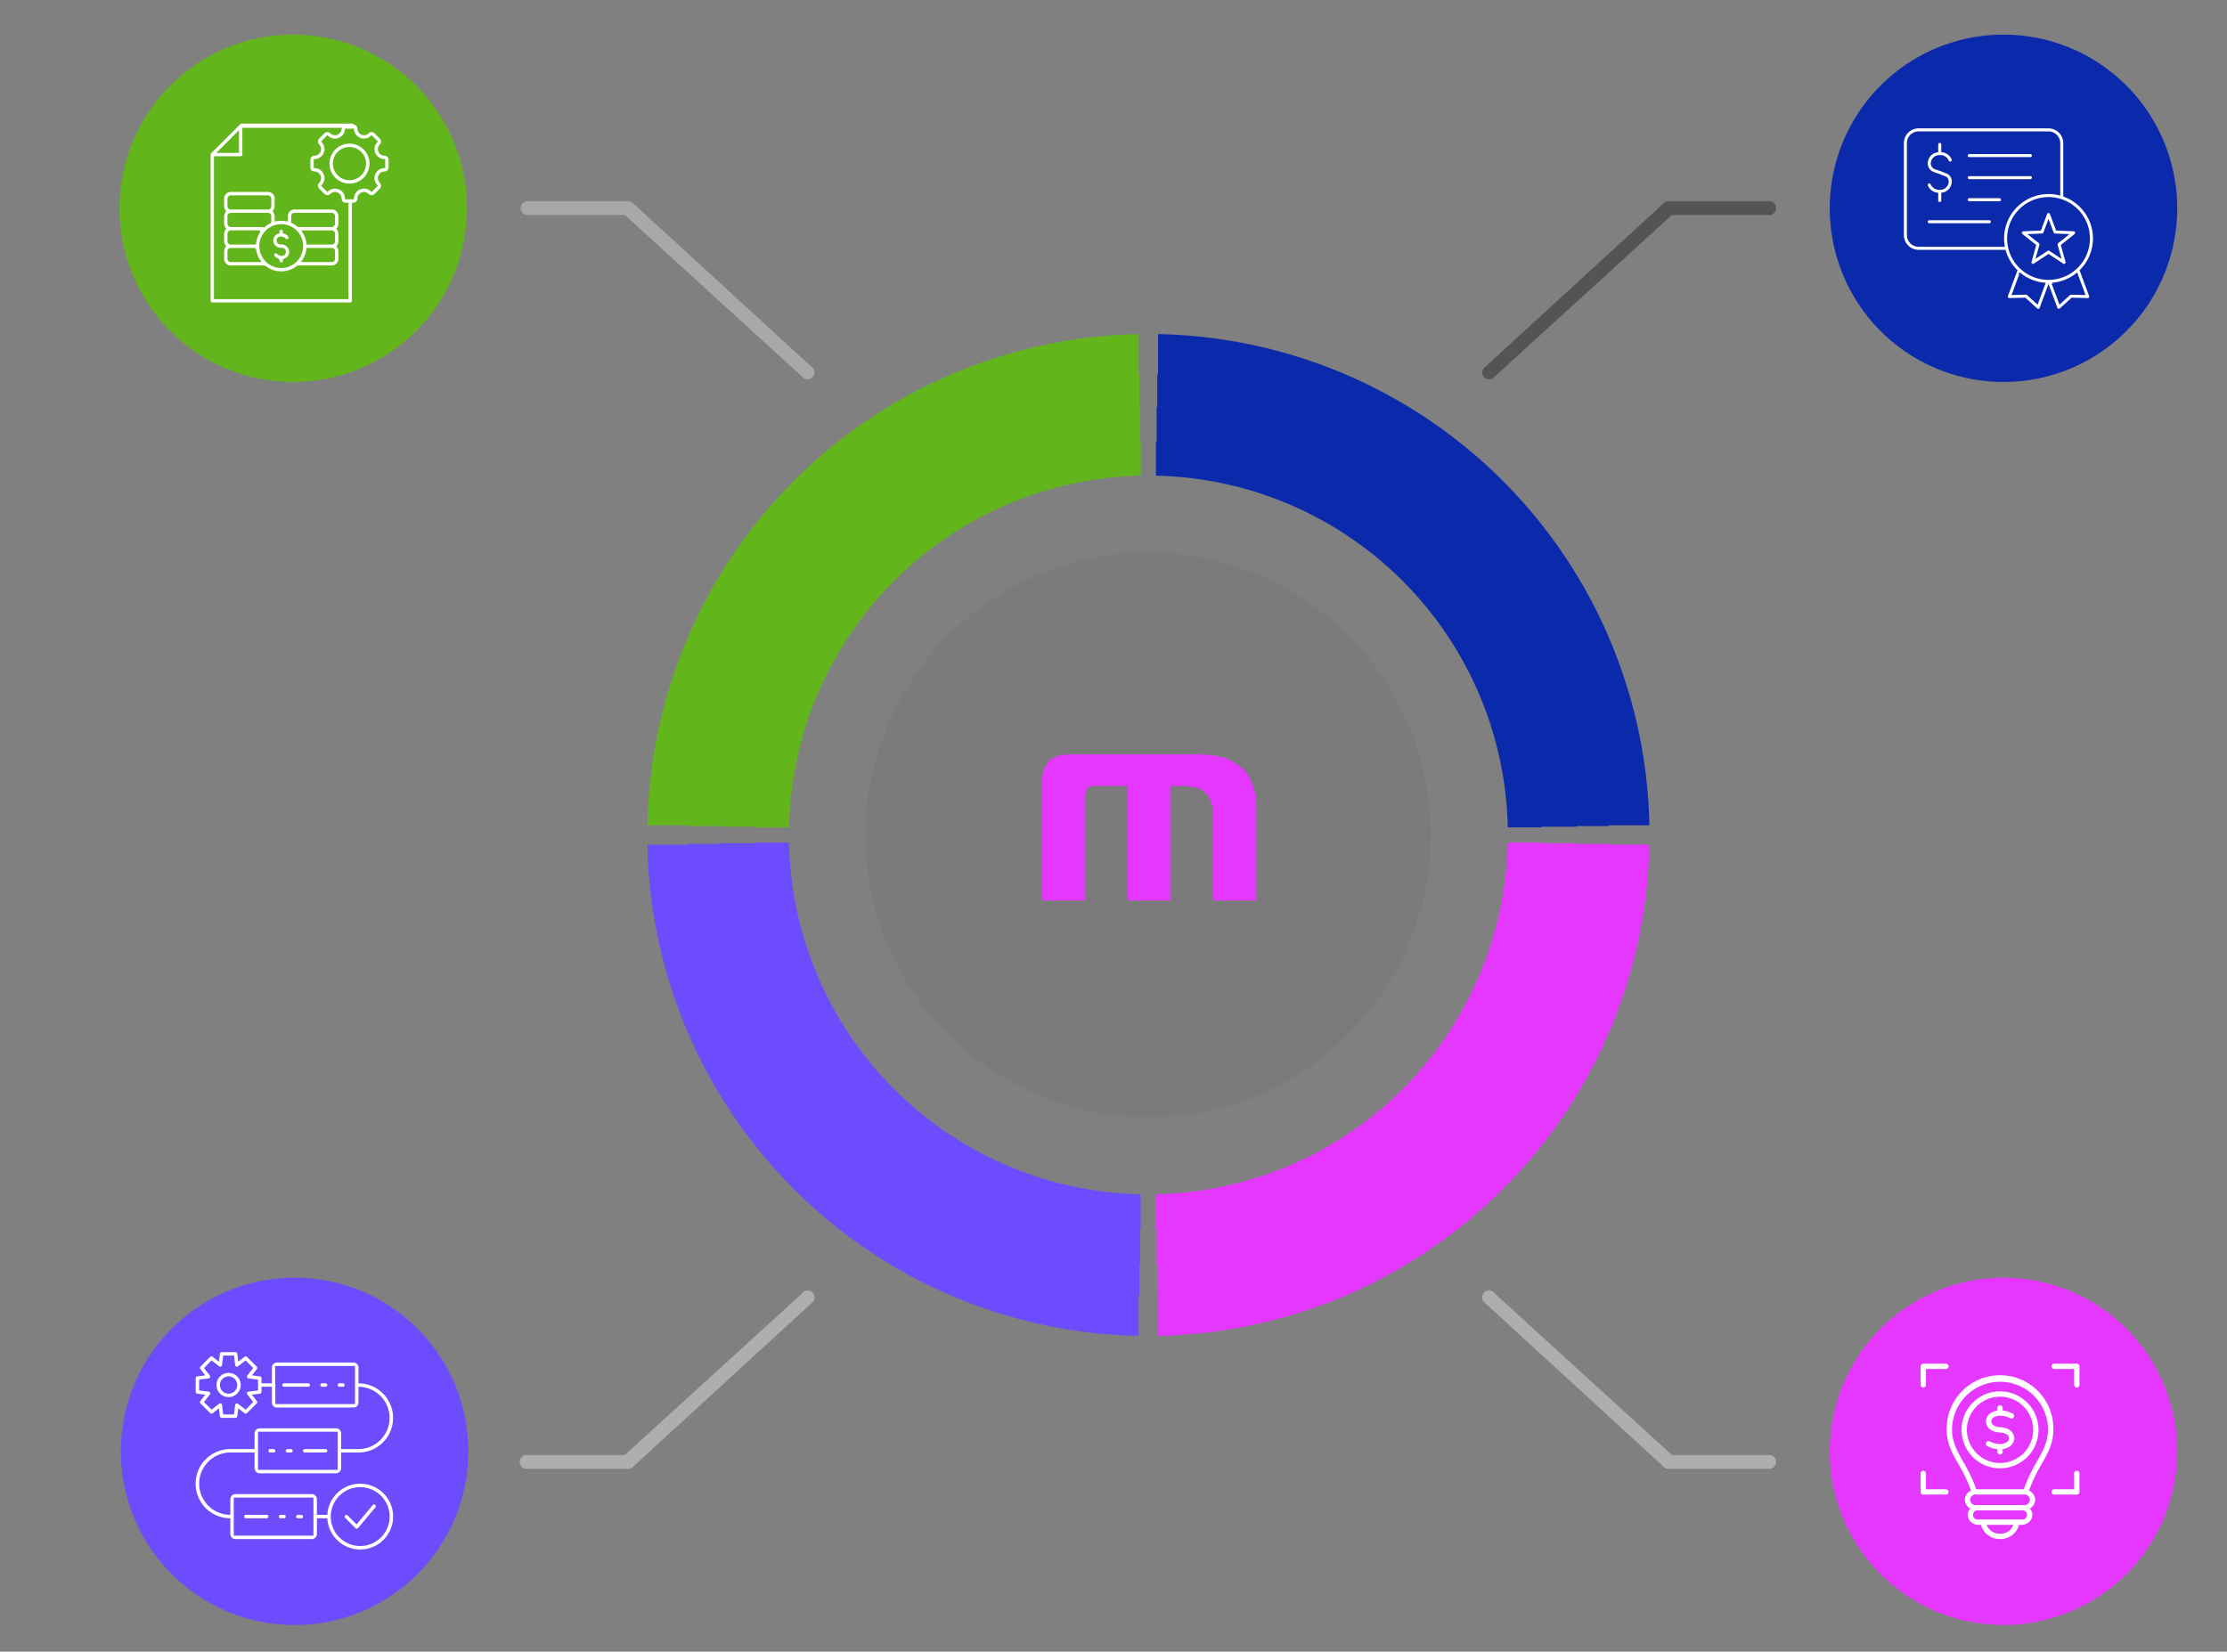 <svg xmlns="http://www.w3.org/2000/svg" xmlns:xlink="http://www.w3.org/1999/xlink" width="643" height="477" viewBox="0 0 643 477"><rect x="0" y="0" width="643" height="477" fill="#808080" stroke="none"/><defs><clipPath id="clip-path"><rect id="Rectangle_18251" data-name="Rectangle 18251" width="643" height="477" transform="translate(4268 3910)" fill="#fff" stroke="#707070" stroke-width="1"></rect></clipPath><clipPath id="clip-path-2"><rect id="Rectangle_17433" data-name="Rectangle 17433" width="1105.356" height="480.226" fill="#fc5c41"></rect></clipPath><clipPath id="clip-path-7"><rect id="Rectangle_17442" data-name="Rectangle 17442" width="163.184" height="163.184"></rect></clipPath><clipPath id="clip-path-8"><rect id="Rectangle_17431" data-name="Rectangle 17431" width="142.463" height="142.461" fill="#63b51c"></rect></clipPath><clipPath id="clip-path-9"><rect id="Rectangle_17436" data-name="Rectangle 17436" width="142.463" height="142.462" fill="#e537ff"></rect></clipPath><clipPath id="clip-path-10"><rect id="Rectangle_17439" data-name="Rectangle 17439" width="142.463" height="142.462" fill="#6c4cfd"></rect></clipPath><clipPath id="clip-path-11"><rect id="Rectangle_17432" data-name="Rectangle 17432" width="100.313" height="100.31" fill="#63b51c"></rect></clipPath><clipPath id="clip-path-12"><rect id="Rectangle_17434" data-name="Rectangle 17434" width="100.315" height="100.313" fill="#0b2aab"></rect></clipPath><clipPath id="clip-path-13"><rect id="Rectangle_17437" data-name="Rectangle 17437" width="100.315" height="100.314" fill="#e537ff"></rect></clipPath><clipPath id="clip-path-14"><rect id="Rectangle_17440" data-name="Rectangle 17440" width="100.313" height="100.314" fill="#6c4cfc"></rect></clipPath></defs><g id="all" transform="translate(-4268 -3910)" clip-path="url(#clip-path)"><g id="Groupe_305713" data-name="Groupe 305713" transform="translate(3726 3783)"><g id="Groupe_301595" data-name="Groupe 301595" transform="translate(327.336 133.291)"><g id="Groupe_301636" data-name="Groupe 301636"><g id="Groupe_301564" data-name="Groupe 301564"><g id="Groupe_301563" data-name="Groupe 301563" clip-path="url(#clip-path-2)"><path id="Trac&#xE9;_397891" data-name="Trac&#xE9; 397891" d="M229.527,72.267a1.986,1.986,0,0,1-1.6-.807L176.753,24.8H148.548a2,2,0,0,1,0-3.991h29.211a1.993,1.993,0,0,1,1.6.807l51.767,47.465a1.994,1.994,0,0,1-1.6,3.184" transform="translate(218.314 31.001)" fill="#a8a8a8"></path></g></g><g id="Groupe_301569" data-name="Groupe 301569"><g id="Groupe_301568" data-name="Groupe 301568" clip-path="url(#clip-path-2)"><path id="Trac&#xE9;_397897" data-name="Trac&#xE9; 397897" d="M260.115,72.267a1.994,1.994,0,0,1-1.6-3.184l51.765-47.465a2,2,0,0,1,1.6-.807h29.211a2,2,0,0,1,0,3.991H312.888L261.716,71.46a1.986,1.986,0,0,1-1.6.807" transform="translate(384.507 31.001)" opacity="0.34"></path></g></g><g id="Groupe_301577" data-name="Groupe 301577"><g id="Groupe_301576" data-name="Groupe 301576" clip-path="url(#clip-path-2)"><path id="Trac&#xE9;_397905" data-name="Trac&#xE9; 397905" d="M341.093,198.645H311.882a1.993,1.993,0,0,1-1.6-.807l-51.767-47.465a1.994,1.994,0,1,1,3.2-2.378l51.172,46.658h28.205a2,2,0,0,1,0,3.991" transform="translate(384.507 219.267)" fill="#aeaeae"></path></g></g><g id="Groupe_301585" data-name="Groupe 301585"><g id="Groupe_301584" data-name="Groupe 301584" clip-path="url(#clip-path-2)"><path id="Trac&#xE9;_397911" data-name="Trac&#xE9; 397911" d="M177.761,198.645H148.55a2,2,0,1,1,0-3.991h28.205L227.927,148a1.994,1.994,0,1,1,3.2,2.378l-51.767,47.465a1.993,1.993,0,0,1-1.6.807" transform="translate(218.312 219.267)" fill="#aeaeae"></path></g></g></g></g><g id="Groupe_301639" data-name="Groupe 301639" transform="translate(791.902 286.562)" opacity="0.04"><g id="Groupe_301587" data-name="Groupe 301587"><g id="Groupe_301586" data-name="Groupe 301586" clip-path="url(#clip-path-7)"><path id="Trac&#xE9;_397915" data-name="Trac&#xE9; 397915" d="M349.814,143.155a81.593,81.593,0,1,0-81.593,81.593,81.593,81.593,0,0,0,81.593-81.593" transform="translate(-186.63 -61.565)"></path></g></g></g><path id="Trac&#xE9;_397944" data-name="Trac&#xE9; 397944" d="M.49,21.4c0-5.574,2.792-7.963,7.963-7.963h37.27c9.959,0,16.567,4.457,16.567,15.212v27H49.87V31.837c0-6.37-2.306-9.235-8.676-9.235H37.605V55.653H25.185V22.6H15.712c-1.986,0-2.792.8-2.792,2.792V55.653H.49Z" transform="translate(842.412 331.409)" fill="#e537ff"></path><g id="Groupe_301641" data-name="Groupe 301641" transform="translate(728.908 223.496)"><g id="Groupe_301557" data-name="Groupe 301557" clip-path="url(#clip-path-8)"><path id="Trac&#xE9;_397890" data-name="Trac&#xE9; 397890" d="M303.565,67.283V57.275c-.06,0-.119.007-.182.007V47.933c-.075,0-.149.007-.224.01V36.232A144.68,144.68,0,0,0,161.3,178.092h11.711c0,.077-.007.152-.01.227h9.351c0,.062-.007.12-.007.182h10.006c0,.065-.005.127-.007.192h9.844A103.783,103.783,0,0,1,303.76,77.119V67.275c-.065,0-.129.007-.194.007" transform="translate(-161.297 -36.232)" fill="#63b51c"></path></g></g><path id="Trac&#xE9;_397945" data-name="Trac&#xE9; 397945" d="M351.033,178.094h11.711A144.684,144.684,0,0,0,220.882,36.231V47.942c-.075,0-.149-.007-.227-.01v9.351c-.06,0-.12,0-.179-.007V67.284l-.194-.01v9.844A103.785,103.785,0,0,1,321.857,178.694H331.7c0-.065-.007-.129-.01-.194H341.7c0-.06,0-.119-.007-.179h9.351c0-.075-.007-.149-.01-.227" transform="translate(655.479 187.262)" fill="#0b2aab"></path><g id="Groupe_301642" data-name="Groupe 301642" transform="translate(875.761 370.348)"><g id="Groupe_301571" data-name="Groupe 301571"><g id="Groupe_301570" data-name="Groupe 301570" clip-path="url(#clip-path-9)"><path id="Trac&#xE9;_397904" data-name="Trac&#xE9; 397904" d="M351.033,95.817c0-.075.008-.149.01-.227h-9.351c0-.06.007-.119.007-.179H331.691c0-.065.007-.129.01-.194h-9.844A103.785,103.785,0,0,1,220.282,196.792v9.844l.194-.01v10.008c.06,0,.119,0,.179-.007v9.351c.077,0,.152-.01.227-.01V237.68A144.684,144.684,0,0,0,362.745,95.817Z" transform="translate(-220.282 -95.218)" fill="#e537ff"></path></g></g></g><g id="Groupe_301643" data-name="Groupe 301643" transform="translate(728.908 370.348)"><g id="Groupe_301579" data-name="Groupe 301579"><g id="Groupe_301578" data-name="Groupe 301578" clip-path="url(#clip-path-10)"><path id="Trac&#xE9;_397910" data-name="Trac&#xE9; 397910" d="M303.76,196.792A103.785,103.785,0,0,1,202.185,95.217H192.34c0,.065.007.129.01.194H182.342c0,.06.007.12.007.179H173c0,.077.01.152.01.227H161.3A144.686,144.686,0,0,0,303.16,237.68V225.968c.077,0,.149.007.227.01v-9.351c.06,0,.12.007.179.007V206.626l.194.01Z" transform="translate(-161.297 -95.218)" fill="#6c4cfd"></path></g></g></g><g id="_1" data-name="1" transform="translate(-86.098 -3723.438)"><g id="Groupe_301640" data-name="Groupe 301640" transform="translate(662.607 3860.439)"><g id="Groupe_301561" data-name="Groupe 301561"><g id="Groupe_301560" data-name="Groupe 301560" clip-path="url(#clip-path-11)"><path id="Trac&#xE9;_397892" data-name="Trac&#xE9; 397892" d="M200.4,51.821A50.158,50.158,0,1,1,150.242,1.667,50.155,50.155,0,0,1,200.4,51.821" transform="translate(-100.085 -1.665)" fill="#63b51c"></path></g></g></g><path id="cost_8553862" d="M44.314,33.553H33.383a2.186,2.186,0,0,0-2.085,2.27V37A7.5,7.5,0,0,0,28,37V35.822a2.374,2.374,0,0,0-.55-1.534A2.375,2.375,0,0,0,28,32.754V30.76a2.186,2.186,0,0,0-2.085-2.27H14.983A2.186,2.186,0,0,0,12.9,30.76v1.994a2.374,2.374,0,0,0,.55,1.534,2.374,2.374,0,0,0-.55,1.534v1.994a2.374,2.374,0,0,0,.55,1.534,2.375,2.375,0,0,0-.55,1.534v1.994a2.374,2.374,0,0,0,.55,1.534,2.375,2.375,0,0,0-.55,1.534v1.994a2.186,2.186,0,0,0,2.085,2.27h9.89a7.534,7.534,0,0,0,9.552,0h9.89a2.186,2.186,0,0,0,2.085-2.27V45.947a2.374,2.374,0,0,0-.55-1.534,2.374,2.374,0,0,0,.55-1.534V40.885a2.374,2.374,0,0,0-.55-1.534,2.374,2.374,0,0,0,.55-1.534V35.822A2.186,2.186,0,0,0,44.314,33.553Zm-11.545,2.27a.735.735,0,0,1,.614-.8H44.314a.735.735,0,0,1,.614.8v1.994a.735.735,0,0,1-.614.8H34.531a7.57,7.57,0,0,0-1.761-1.12V35.822Zm12.159,5.063v1.994a.735.735,0,0,1-.614.8H37.166a7.5,7.5,0,0,0-1.3-3.592h8.452a.735.735,0,0,1,.614.8Zm-20.162-2.27H14.983a.735.735,0,0,1-.614-.8V35.822a.735.735,0,0,1,.614-.8H25.913a.735.735,0,0,1,.614.8V37.5a7.569,7.569,0,0,0-1.761,1.12Zm-2.635,5.063H14.983a.735.735,0,0,1-.614-.8V40.885a.735.735,0,0,1,.614-.8h8.452A7.5,7.5,0,0,0,22.131,43.678ZM14.368,30.76a.735.735,0,0,1,.614-.8H25.913a.735.735,0,0,1,.614.8v1.994a.735.735,0,0,1-.614.8H14.983a.735.735,0,0,1-.614-.8Zm0,17.182V45.947a.735.735,0,0,1,.614-.8h7.156A7.506,7.506,0,0,0,23.5,48.74H14.983a.735.735,0,0,1-.614-.8Zm15.28,2.506a6.08,6.08,0,1,1,6.08-6.08A6.086,6.086,0,0,1,29.648,50.448Zm15.28-2.506a.735.735,0,0,1-.614.8H35.8a7.5,7.5,0,0,0,1.36-3.592h7.156a.735.735,0,0,1,.614.8ZM32.216,46.034A2.408,2.408,0,0,1,30.4,48.3l.007.3a.735.735,0,0,1-.717.753H29.67a.735.735,0,0,1-.735-.718l-.008-.321a3.022,3.022,0,0,1-1.316-.814.736.736,0,1,1,1.009-1.07,1.291,1.291,0,0,0,1.028.5.918.918,0,1,0,0-1.8,2.478,2.478,0,0,1-2.568-2.372A2.408,2.408,0,0,1,28.9,40.493l-.009-.358a.736.736,0,0,1,1.471-.035l.01.408a2.765,2.765,0,0,1,1.517.971.735.735,0,0,1-1.229.808,1.847,1.847,0,0,0-1.011-.425.918.918,0,1,0,0,1.8A2.478,2.478,0,0,1,32.216,46.034ZM17.936,9a.736.736,0,0,0-.52.215l-8.2,8.2a.736.736,0,0,0-.215.52V60.167a.735.735,0,0,0,.735.735H49.561a.735.735,0,0,0,.735-.735V32.1h.138a1.447,1.447,0,0,0,1.446-1.446,1.659,1.659,0,0,1,2.83-1.172,1.447,1.447,0,0,0,2.044,0l1.529-1.529a1.446,1.446,0,0,0,0-2.045,1.659,1.659,0,0,1,1.172-2.83A1.447,1.447,0,0,0,60.9,21.63V19.467a1.447,1.447,0,0,0-1.446-1.446,1.659,1.659,0,0,1-1.172-2.83,1.448,1.448,0,0,0,0-2.045l-1.529-1.529a1.446,1.446,0,0,0-2.045,0,1.659,1.659,0,0,1-2.83-1.172A1.447,1.447,0,0,0,50.435,9M17.2,11.511V17.2H11.511Zm31.626,47.92H10.471V18.671h7.465a.735.735,0,0,0,.735-.735V10.471H46.825A1.658,1.658,0,0,1,44,11.618a1.446,1.446,0,0,0-2.045,0l-1.529,1.529a1.448,1.448,0,0,0,0,2.045,1.659,1.659,0,0,1-1.172,2.83A1.447,1.447,0,0,0,37.8,19.468V21.63a1.447,1.447,0,0,0,1.446,1.446,1.659,1.659,0,0,1,1.172,2.83,1.446,1.446,0,0,0,0,2.045l1.529,1.529a1.448,1.448,0,0,0,2.045,0,1.658,1.658,0,0,1,2.83,1.172A1.447,1.447,0,0,0,48.272,32.1h.554V59.431Zm1.584-48.96a3.13,3.13,0,0,0,5.323,2.2l1.494,1.494a3.13,3.13,0,0,0,2.2,5.323V21.6a3.13,3.13,0,0,0-2.2,5.323l-1.494,1.494a3.13,3.13,0,0,0-5.323,2.2H48.3a3.129,3.129,0,0,0-5.323-2.2L41.48,26.928a3.13,3.13,0,0,0-2.2-5.323V19.492a3.13,3.13,0,0,0,2.2-5.323l1.494-1.494a3.13,3.13,0,0,0,5.323-2.2m1.056,4.058a6.019,6.019,0,1,0,6.019,6.019A6.026,6.026,0,0,0,49.353,14.529Zm0,10.568A4.549,4.549,0,1,1,53.9,20.549,4.554,4.554,0,0,1,49.353,25.1Z" transform="translate(679.653 3877.139)" fill="#fff" stroke="#63b51c" stroke-width="0.5"></path></g><g id="_2" data-name="2" transform="translate(1070.309 137)"><g id="Composant_329_2" data-name="Composant 329 &#x2013; 2"><g id="Groupe_301565" data-name="Groupe 301565" clip-path="url(#clip-path-12)"><path id="Trac&#xE9;_397898" data-name="Trac&#xE9; 397898" d="M398.74,51.54A50.158,50.158,0,1,1,348.584,1.384,50.157,50.157,0,0,1,398.74,51.54" transform="translate(-298.425 -1.384)" fill="#0b2aab"></path></g></g><path id="bonds_11134904" d="M66.267,67.143a13.072,13.072,0,0,0-4.743-21.517V30.367a4.513,4.513,0,0,0-4.507-4.507H19.507A4.513,4.513,0,0,0,15,30.367V56.924a4.513,4.513,0,0,0,4.507,4.507H44.422a13.084,13.084,0,0,0,3.346,5.71L45.06,74.457a.687.687,0,0,0,.086.638.678.678,0,0,0,.576.286l4.52-.126,3.348,3.038a.689.689,0,0,0,.461.178.716.716,0,0,0,.162-.019.684.684,0,0,0,.48-.429l2.324-6.277,2.324,6.277a.688.688,0,0,0,.48.429.657.657,0,0,0,.162.019.681.681,0,0,0,.461-.178l3.35-3.036,4.52.126a.686.686,0,0,0,.662-.924ZM19.507,60.06a3.139,3.139,0,0,1-3.135-3.135V30.367a3.139,3.139,0,0,1,3.135-3.135h37.51a3.139,3.139,0,0,1,3.135,3.135V45.206A13.082,13.082,0,0,0,44.117,60.06ZM57.018,46.2A11.707,11.707,0,1,1,45.31,57.9,11.721,11.721,0,0,1,57.018,46.2ZM53.76,76.6l-2.8-2.541a.684.684,0,0,0-.48-.177l-3.781.105,2.168-5.858a13.017,13.017,0,0,0,6.991,2.806Zm9.8-2.718a.685.685,0,0,0-.48.177l-2.8,2.541-2.1-5.666a13.021,13.021,0,0,0,6.991-2.806l2.168,5.858ZM49.335,56.811l3.849,3.067-1.311,4.744a.686.686,0,0,0,1.039.754l4.106-2.713,4.106,2.713a.688.688,0,0,0,.378.113.687.687,0,0,0,.662-.869l-1.311-4.744L64.7,56.81a.686.686,0,0,0-.4-1.222l-4.916-.218-1.727-4.608a.686.686,0,0,0-1.285,0L54.649,55.37l-4.916.218a.687.687,0,0,0-.4,1.223Zm5.826-.09a.686.686,0,0,0,.612-.445l1.244-3.32,1.244,3.32a.686.686,0,0,0,.612.445l3.541.158-2.772,2.208a.685.685,0,0,0-.233.719l.944,3.417-2.957-1.954a.687.687,0,0,0-.757,0l-2.957,1.954.944-3.417a.685.685,0,0,0-.233-.719L51.62,56.879ZM21.9,36.1a3.518,3.518,0,0,1,3.026-3.326V30.746a.686.686,0,0,1,1.372,0v2a3.706,3.706,0,0,1,2.981,2.263.686.686,0,0,1-1.284.486,2.441,2.441,0,0,0-2.307-1.422A2.25,2.25,0,0,0,23.269,36.1a1.567,1.567,0,0,0,.978,1.556l1.583.543.031.011,1.939.773a2.637,2.637,0,0,1,1.519,2.612,3.518,3.518,0,0,1-3.026,3.326v2.024a.686.686,0,1,1-1.372,0v-2a3.706,3.706,0,0,1-2.981-2.263.686.686,0,1,1,1.284-.486,2.441,2.441,0,0,0,2.307,1.422,2.25,2.25,0,0,0,2.418-2.023c0-.253-.047-1.1-.655-1.337l-1.923-.766L23.8,38.951A2.922,2.922,0,0,1,21.9,36.1Zm11.551-2.131a.686.686,0,0,1,.686-.686H51.774a.686.686,0,1,1,0,1.372H34.135a.686.686,0,0,1-.686-.686Zm0,6.372a.686.686,0,0,1,.686-.686H51.774a.686.686,0,1,1,0,1.372H34.135a.686.686,0,0,1-.686-.686Zm10.087,6.372a.686.686,0,0,1-.686.686H34.135a.686.686,0,1,1,0-1.372H42.85A.686.686,0,0,1,43.536,46.709ZM40.617,53.08a.686.686,0,0,1-.686.686H22.584a.686.686,0,0,1,0-1.372H39.931A.686.686,0,0,1,40.617,53.08Z" transform="translate(6.143 0.964)" fill="#fff" stroke="#0b2aab" stroke-width="0.5"></path></g><g id="_4" data-name="4" transform="translate(-86.098 -3723)"><g id="Groupe_301638" data-name="Groupe 301638" transform="translate(1156.406 4219)"><g id="Groupe_301574" data-name="Groupe 301574"><g id="Groupe_301573" data-name="Groupe 301573" clip-path="url(#clip-path-13)"><path id="Trac&#xE9;_397906" data-name="Trac&#xE9; 397906" d="M398.74,195.881a50.158,50.158,0,1,1-50.156-50.156,50.156,50.156,0,0,1,50.156,50.156" transform="translate(-298.425 -145.725)" fill="#e537ff"></path></g></g></g><path id="pricing-strategy_18302981" d="M85.272,59.709a.736.736,0,0,1,0,.092,3.1,3.1,0,0,1-1.909,2.662,4.831,4.831,0,0,1-1.436.429v.772a.772.772,0,0,1-1.544,0v-.751a8.5,8.5,0,0,1-2.927-.88.772.772,0,0,1,.7-1.374,6.751,6.751,0,0,0,2.929.748.782.782,0,0,1,.112,0,3.589,3.589,0,0,0,1.486-.331,1.362,1.362,0,0,0,0-2.646,4.135,4.135,0,0,0-1.573-.333,5.472,5.472,0,0,1-2.106-.479L78.98,57.6a3.07,3.07,0,0,1-1.893-2.68c0-.018,0-.038,0-.058A3.011,3.011,0,0,1,79,52.187a4.749,4.749,0,0,1,1.38-.422v-.777a.772.772,0,0,1,1.544,0v.764a7.805,7.805,0,0,1,2.922.874.772.772,0,0,1-.729,1.36,6.556,6.556,0,0,0-2.948-.739,3.486,3.486,0,0,0-1.5.328l-.013.007a1.481,1.481,0,0,0-1.032,1.324c.016.346.155.85,1.05,1.321a4.051,4.051,0,0,0,1.548.327,5.615,5.615,0,0,1,2.123.479l.021.011a3.1,3.1,0,0,1,1.9,2.663ZM81.155,66.9a9.574,9.574,0,1,0-9.573-9.575A9.585,9.585,0,0,0,81.155,66.9Zm0-20.691A11.117,11.117,0,1,0,92.273,57.326,11.13,11.13,0,0,0,81.155,46.209ZM58.222,44.317V38.983a.772.772,0,0,1,.771-.772h6.519a.772.772,0,0,1,0,1.544H59.766v4.562a.772.772,0,1,1-1.544,0Zm8.062,30.941a.772.772,0,0,1-.771.771H58.993a.772.772,0,0,1-.771-.771V69.922a.772.772,0,0,1,1.544,0v4.563h5.747A.771.771,0,0,1,66.284,75.258Zm37.806-36.275v5.333a.772.772,0,1,1-1.544,0V39.755H96.8a.772.772,0,0,1,0-1.544h6.519A.772.772,0,0,1,104.089,38.983Zm0,30.939v5.335a.772.772,0,0,1-.771.771H96.8a.772.772,0,0,1,0-1.544h5.747V69.922a.772.772,0,0,1,1.544,0ZM88.025,74.489a43.6,43.6,0,0,1,3.733-7.907c1.744-3.085,3.25-5.749,3.25-9.282a13.853,13.853,0,1,0-27.706,0c0,3.533,1.507,6.2,3.25,9.282a43.551,43.551,0,0,1,3.734,7.907c.062,0,.125,0,.189,0H87.836C87.9,74.486,87.963,74.487,88.025,74.489Zm-.189,4.554H74.474a1.553,1.553,0,1,1,0-3.014H87.836a1.553,1.553,0,1,1,0,3.014Zm-.575,4.165H75.05a1.354,1.354,0,1,1,0-2.622H87.261a1.354,1.354,0,1,1,0,2.622ZM81.3,87.321h-.29a4,4,0,0,1-3.73-2.568H85.03A4,4,0,0,1,81.3,87.321ZM96.551,57.3a15.4,15.4,0,1,0-30.792,0c0,3.94,1.6,6.767,3.449,10.042a42.616,42.616,0,0,1,3.577,7.531A3.016,3.016,0,0,0,71,77.537a2.976,2.976,0,0,0,1.555,2.542,2.643,2.643,0,0,0-.746,1.82,3.067,3.067,0,0,0,3.238,2.854h.61a5.547,5.547,0,0,0,5.35,4.112h.29a5.544,5.544,0,0,0,5.349-4.112h.612A3.068,3.068,0,0,0,90.5,81.9a2.648,2.648,0,0,0-.746-1.82,2.976,2.976,0,0,0,1.555-2.542,3.016,3.016,0,0,0-1.783-2.664A42.658,42.658,0,0,1,93.1,67.342C94.954,64.068,96.551,61.24,96.551,57.3Z" transform="translate(1124.408 4205.62)" fill="#fff" fill-rule="evenodd"></path></g><g id="_3" data-name="3"><g id="Proven_Scalable_Impact" data-name="Proven, Scalable Impact"><g id="Groupe_301644" data-name="Groupe 301644" transform="translate(576.902 496)"><g id="Groupe_301582" data-name="Groupe 301582"><g id="Groupe_301581" data-name="Groupe 301581" clip-path="url(#clip-path-14)"><path id="Trac&#xE9;_397912" data-name="Trac&#xE9; 397912" d="M200.4,196.855A50.158,50.158,0,1,1,150.242,146.7,50.158,50.158,0,0,1,200.4,196.855" transform="translate(-100.085 -146.698)" fill="#6c4cfc"></path></g></g></g></g><g id="workflow_8317775" transform="translate(595 514)"><path id="Trac&#xE9;_403212" data-name="Trac&#xE9; 403212" d="M36,12H29a1,1,0,0,0,0,2h7a1,1,0,0,0,0-2Z" fill="#fff" stroke="#6c4cfc" stroke-width="1"></path><path id="Trac&#xE9;_403213" data-name="Trac&#xE9; 403213" d="M41,12H40a1,1,0,0,0,0,2h1a1,1,0,0,0,0-2Z" fill="#fff" stroke="#6c4cfc" stroke-width="1"></path><path id="Trac&#xE9;_403214" data-name="Trac&#xE9; 403214" d="M46,12H45a1,1,0,0,0,0,2h1a1,1,0,0,0,0-2Z" fill="#fff" stroke="#6c4cfc" stroke-width="1"></path><path id="Trac&#xE9;_403215" data-name="Trac&#xE9; 403215" d="M30,33h1a1,1,0,1,0,0-2H30a1,1,0,0,0,0,2Z" fill="#fff" stroke="#6c4cfc" stroke-width="1"></path><path id="Trac&#xE9;_403216" data-name="Trac&#xE9; 403216" d="M25,33h1a1,1,0,0,0,0-2H25a1,1,0,0,0,0,2Z" fill="#fff" stroke="#6c4cfc" stroke-width="1"></path><path id="Trac&#xE9;_403217" data-name="Trac&#xE9; 403217" d="M29,50H28a1,1,0,0,0,0,2h1a1,1,0,0,0,0-2Z" fill="#fff" stroke="#6c4cfc" stroke-width="1"></path><path id="Trac&#xE9;_403218" data-name="Trac&#xE9; 403218" d="M34,50H33a1,1,0,0,0,0,2h1a1,1,0,0,0,0-2Z" fill="#fff" stroke="#6c4cfc" stroke-width="1"></path><path id="Trac&#xE9;_403219" data-name="Trac&#xE9; 403219" d="M51,41a10.014,10.014,0,0,0-9.949,9H39V46a2,2,0,0,0-2-2H15a2,2,0,0,0-2,2v3.975A8.495,8.495,0,0,1,13.5,33H20v4a2,2,0,0,0,2,2H44a2,2,0,0,0,2-2V33h4.5A10.493,10.493,0,0,0,51,12.026V8a1.964,1.964,0,0,0-1.923-2H26.923A1.964,1.964,0,0,0,25,8v4H23V11a1,1,0,0,0-.876-.992l-1.459-.183.9-1.161a1,1,0,0,0-.082-1.321L18.657,4.516a1,1,0,0,0-1.321-.083l-1.161.9-.183-1.46A1,1,0,0,0,15,3H11a1,1,0,0,0-.992.876l-.183,1.46-1.161-.9a1,1,0,0,0-1.321.083L4.515,7.344a1,1,0,0,0-.082,1.321l.9,1.161-1.459.183A1,1,0,0,0,3,11v4a1,1,0,0,0,.876.992l1.459.183-.9,1.161a1,1,0,0,0,.082,1.321l2.828,2.829a1,1,0,0,0,1.321.083l1.161-.9.183,1.459A1,1,0,0,0,11,23h4a1,1,0,0,0,.992-.876l.183-1.459,1.161.9a1,1,0,0,0,1.321-.083l2.828-2.829a1,1,0,0,0,.082-1.321l-.9-1.161,1.459-.183A1,1,0,0,0,23,15V14h2v4a1.964,1.964,0,0,0,1.923,2H49.077A1.964,1.964,0,0,0,51,18V14.026A8.495,8.495,0,0,1,50.5,31H46V27a2,2,0,0,0-2-2H22a2,2,0,0,0-2,2v4H13.5A10.493,10.493,0,0,0,13,51.975V56a2,2,0,0,0,2,2H37a2,2,0,0,0,2-2V52h2.051A10,10,0,1,0,51,41ZM21,14.118l-2.328.292a1,1,0,0,0-.665,1.606l1.44,1.852-1.58,1.581-1.853-1.441a1,1,0,0,0-1.606.666L14.117,21H11.883l-.291-2.328a1,1,0,0,0-1.606-.666L8.133,19.448l-1.58-1.581,1.44-1.852a1,1,0,0,0-.665-1.606L5,14.118V11.883l2.328-.291a1,1,0,0,0,.665-1.606L6.553,8.134l1.58-1.58L9.985,7.995a1,1,0,0,0,1.606-.666L11.883,5h2.234l.291,2.329a1,1,0,0,0,1.606.666l1.853-1.441,1.58,1.58-1.44,1.853a1,1,0,0,0,.665,1.606L21,11.883ZM27,18l-.037-4.816A.95.95,0,0,0,27,13a.956.956,0,0,0-.04-.2L26.923,8H49l-.006,10Zm-5,9H44V37H22V27ZM15,56V46H37v5s0,0,0,0,0,0,0,0v5Zm36,3a8,8,0,1,1,8-8A8.009,8.009,0,0,1,51,59Z" fill="#fff" stroke="#6c4cfc" stroke-width="1"></path><path id="Trac&#xE9;_403220" data-name="Trac&#xE9; 403220" d="M13,9a4,4,0,1,0,4,4A4,4,0,0,0,13,9Zm0,6a2,2,0,1,1,2-2A2,2,0,0,1,13,15Z" fill="#fff" stroke="#6c4cfc" stroke-width="1"></path><path id="Trac&#xE9;_403221" data-name="Trac&#xE9; 403221" d="M54.231,47.36l-4.3,5.159-2.226-2.226a1,1,0,0,0-1.414,1.414l3,3A1,1,0,0,0,50,55h.045a1,1,0,0,0,.724-.359l5-6a1,1,0,0,0-1.537-1.28Z" fill="#fff" stroke="#6c4cfc" stroke-width="1"></path><path id="Trac&#xE9;_403222" data-name="Trac&#xE9; 403222" d="M35,33h6a1,1,0,1,0,0-2H35a1,1,0,1,0,0,2Z" fill="#fff" stroke="#6c4cfc" stroke-width="1"></path><path id="Trac&#xE9;_403223" data-name="Trac&#xE9; 403223" d="M24,50H18a1,1,0,0,0,0,2h6a1,1,0,0,0,0-2Z" fill="#fff" stroke="#6c4cfc" stroke-width="1"></path></g></g></g></g></svg>